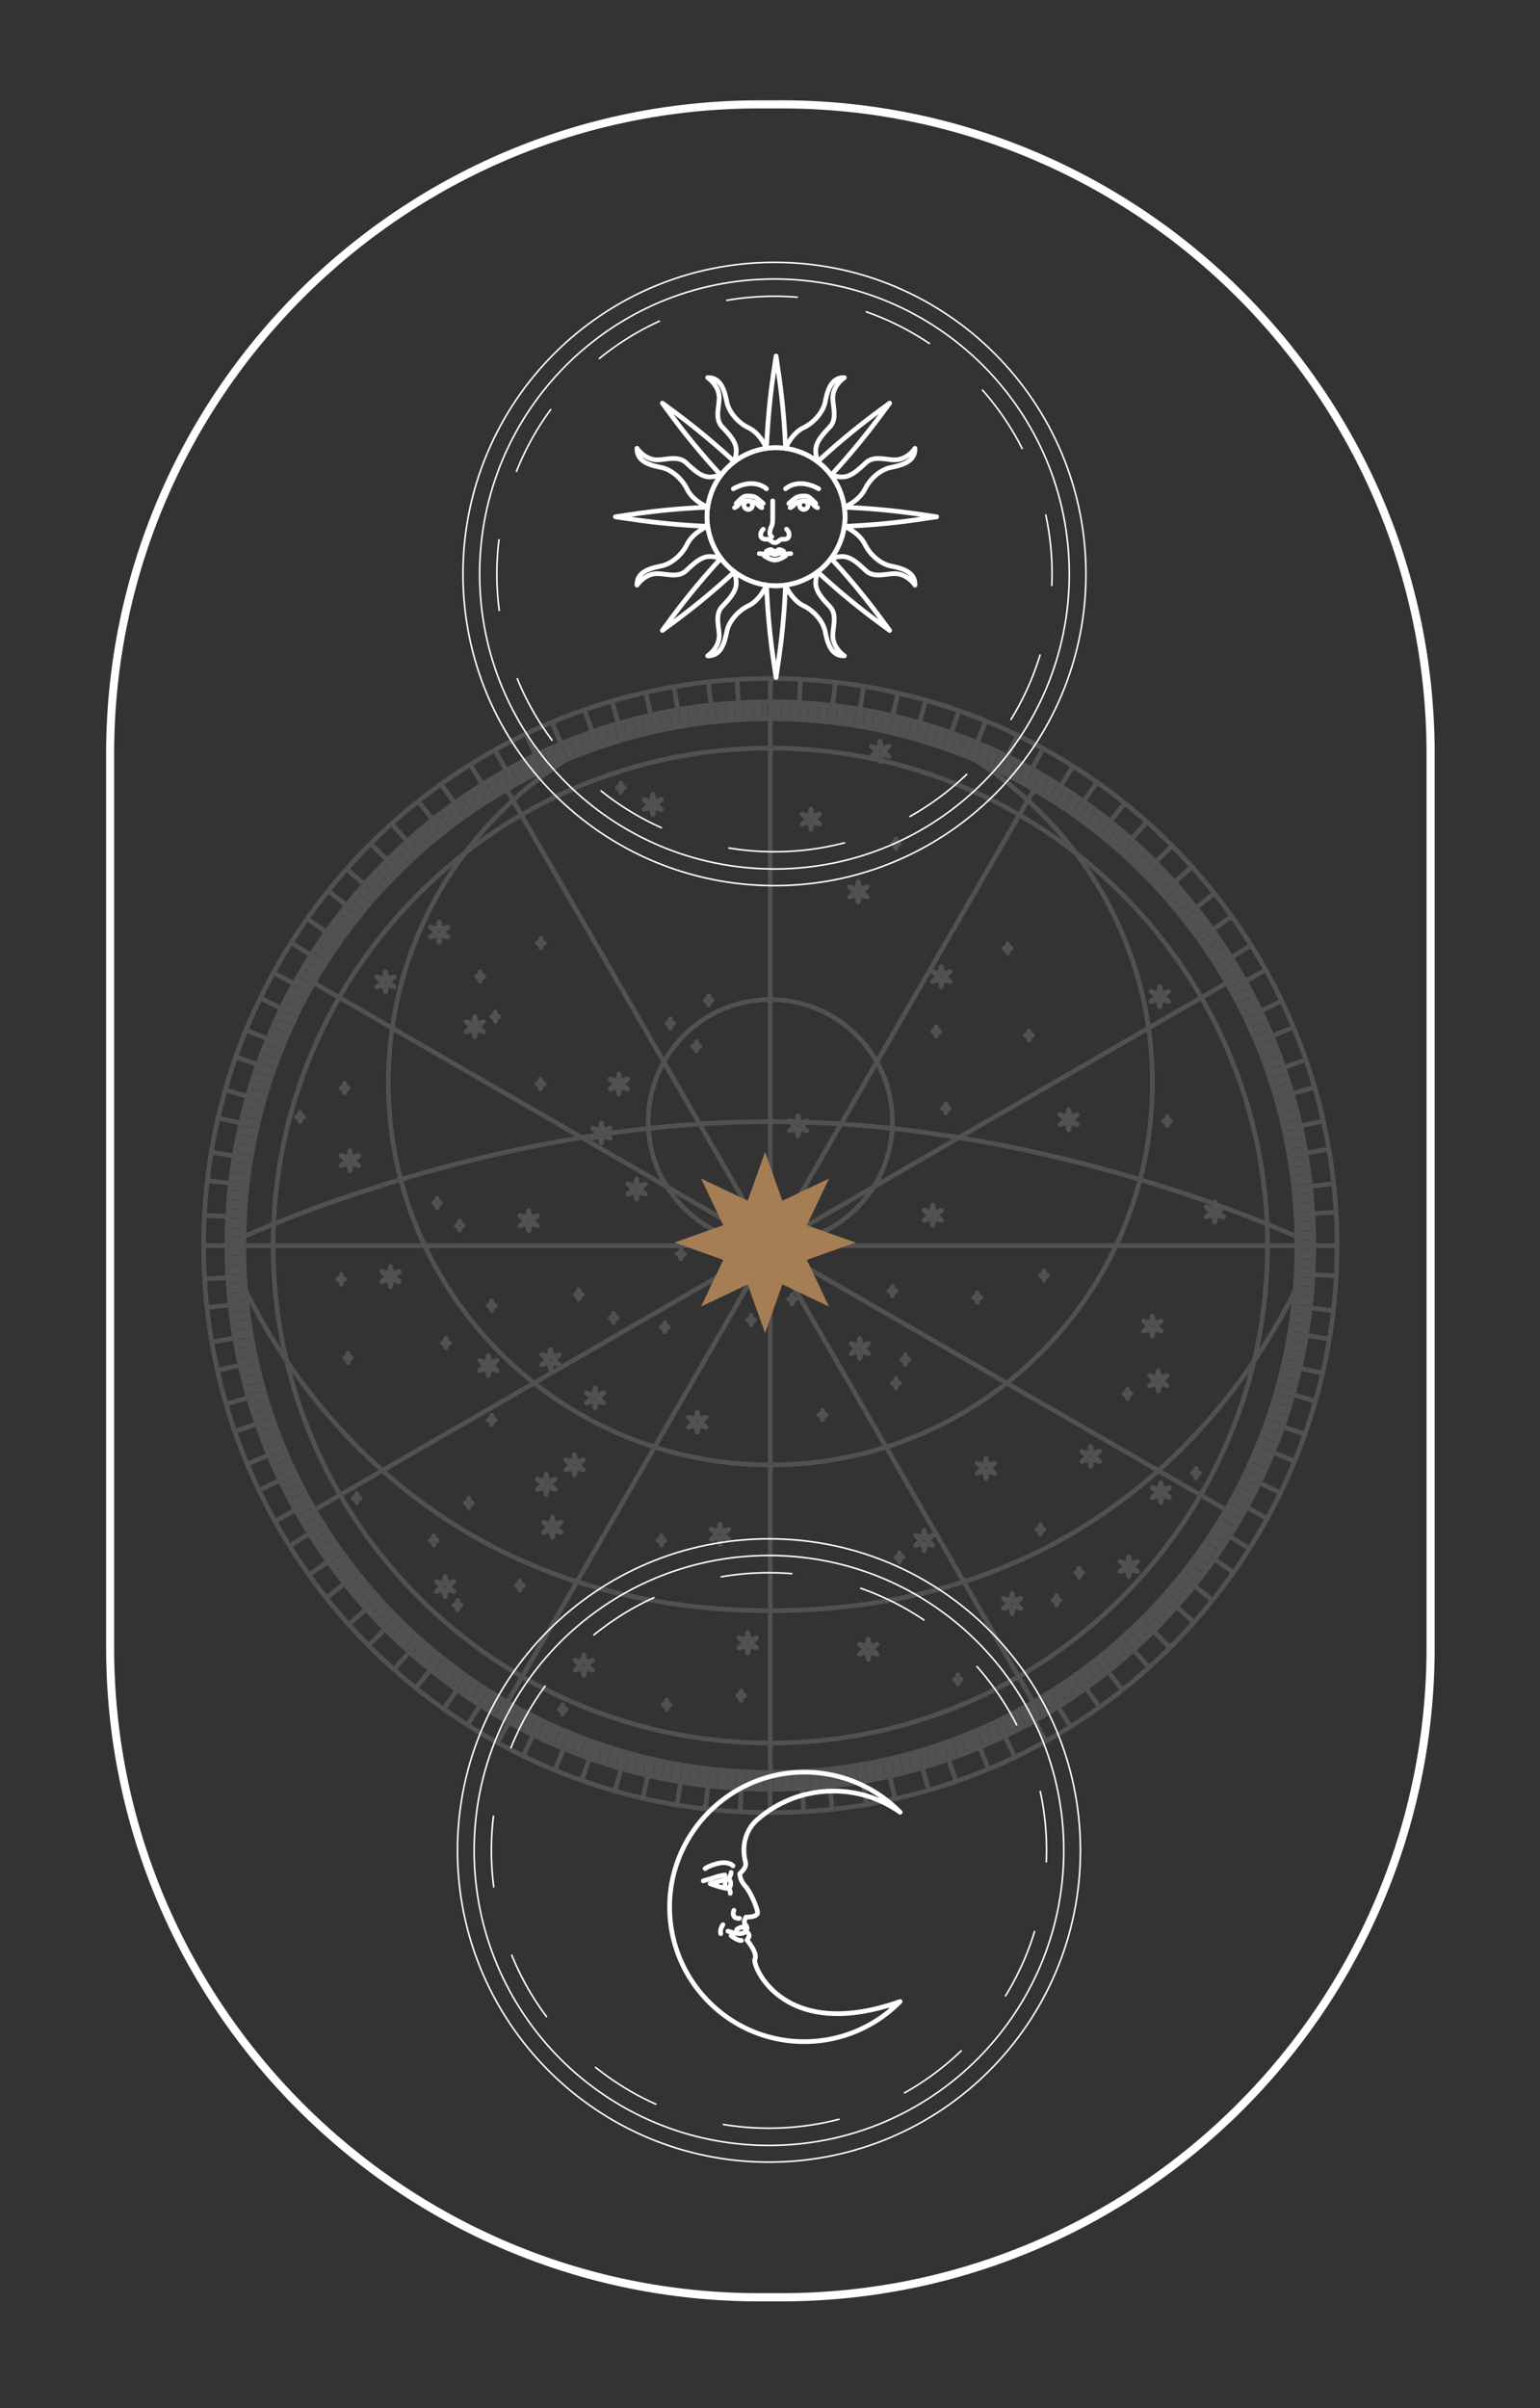 <svg xmlns="http://www.w3.org/2000/svg" width="151" height="236" fill="none"><rect width="100%" height="100%" fill="#333333" stroke="none"/><path fill="#fff" d="M76.607 9.833h-2.149c-35.312 0-64.053 28.736-64.053 64.066v87.57c0 35.324 28.735 64.066 64.053 64.066h2.15c35.323 0 64.065-28.736 64.065-64.066V73.893c0-35.325-28.736-64.066-64.066-64.066v.006Zm63.268 151.63c0 34.888-28.38 63.267-63.268 63.267h-2.149c-34.888 0-63.267-28.379-63.267-63.267v-87.57c0-34.889 28.38-63.268 63.267-63.268h2.15c34.887 0 63.267 28.38 63.267 63.268v87.57Z"/><g stroke="#fff" stroke-linejoin="round" stroke-width=".461" opacity=".15"><path stroke-linecap="round" d="M75.532 170.82c26.926 0 48.753-21.827 48.753-48.752s-21.827-48.753-48.752-48.753c-26.926 0-48.753 21.828-48.753 48.753s21.827 48.752 48.752 48.752Z"/><path stroke-linecap="round" d="M75.532 121.902c6.613 0 11.974-5.361 11.974-11.973 0-6.613-5.36-11.973-11.974-11.973-6.612 0-11.973 5.36-11.973 11.973 0 6.612 5.36 11.973 11.974 11.973Z"/><path stroke-linecap="round" d="M75.533 177.636c30.689 0 55.568-24.879 55.568-55.568 0-30.69-24.879-55.568-55.568-55.568-30.69 0-55.568 24.878-55.568 55.568 0 30.689 24.878 55.568 55.568 55.568Z"/><path stroke-linecap="round" d="M75.533 175.352c29.428 0 53.284-23.856 53.284-53.284 0-29.428-23.856-53.284-53.284-53.284-29.428 0-53.284 23.856-53.284 53.284 0 29.428 23.856 53.284 53.284 53.284Z"/><path stroke-linecap="round" d="M75.533 173.7c28.515 0 51.632-23.117 51.632-51.632 0-28.516-23.117-51.632-51.632-51.632-28.516 0-51.633 23.116-51.633 51.632 0 28.515 23.117 51.632 51.633 51.632Z"/><path stroke-linecap="round" d="M23.907 121.19c6.22-2.739 27.532-11.267 51.626-11.267 24.093 0 45.406 8.528 51.626 11.267"/><path stroke-linecap="round" d="M95.678 74.513C106.092 81.168 113 92.828 113 106.103c0 20.692-16.774 37.461-37.46 37.461s-37.461-16.775-37.461-37.461c0-13.256 6.883-24.898 17.266-31.56m20.187 99.163V70.436M23.9 122.067h103.271m-25.85 44.75L49.676 77.362m.074 89.455 51.645-89.455m18.881 18.966L30.894 147.93m89.326.024L30.74 96.298"/><path stroke-linecap="round" d="M126.944 126.562c-4.863 9.8-19.188 31.284-51.405 31.284-32.218 0-46.573-21.527-51.424-31.314m15.031-1.922-.712.239-.147-.737-.148.737-.706-.239.56.491-.56.497.706-.239.148.737.147-.737.712.239-.558-.497.558-.491Zm-3.979-11.372-.706.239-.147-.737-.147.737-.713-.239.56.497-.56.491.713-.239.147.737.147-.737.706.239-.558-.491.558-.497Zm28.11 2.794-.706.239-.147-.736-.154.736-.706-.239.559.497-.559.492.706-.234.154.731.147-.731.706.234-.559-.492.56-.497Zm-3.457-5.477-.706.233-.147-.731-.148.731-.712-.233.559.491-.56.497.713-.239.148.73.147-.73.706.239-.559-.497.559-.491Zm1.713-4.814-.706.233-.147-.73-.148.73-.712-.233.559.491-.559.498.712-.24.148.731.147-.731.706.24-.559-.498.56-.491Zm-8.836 13.385-.706.24-.147-.731-.147.731-.713-.24.565.498-.565.491.713-.234.147.731.147-.731.706.234-.558-.491.558-.498Z"/><path stroke-linecap="round" d="m54.834 132.751-.706.234-.147-.731-.147.731-.713-.234.56.492-.56.497.713-.239.147.73.147-.73.706.239-.558-.497.558-.492Zm-6.097.577-.706.24-.147-.737-.148.737-.712-.24.559.492-.559.497.712-.24.148.737.147-.737.706.24-.559-.497.56-.492Zm5.68 11.636-.712.24-.148-.737-.147.737-.712-.24.564.491-.565.498.713-.24.147.737.148-.737.712.24-.565-.498.565-.491Zm2.781-1.897-.712.239-.147-.731-.148.731-.712-.239.565.497-.565.491.712-.233.148.731.147-.731.712.233-.565-.491.565-.497Zm-2.186 6.115-.706.24-.147-.731-.147.731-.713-.24.56.498-.56.497.713-.239.147.73.147-.73.706.239-.558-.497.558-.498Zm-10.505 5.803-.713.233-.147-.73-.147.73-.706-.233.558.491-.558.497.706-.239.147.731.147-.731.713.239-.56-.497.56-.491Zm26.949-5.115-.713.24-.147-.737-.147.737-.713-.24.565.492-.565.497.713-.24.147.737.147-.737.713.24-.565-.497.565-.492Zm2.72 10.635-.706.239-.154-.736-.147.736-.706-.239.558.497-.558.491.706-.239.147.737.154-.737.706.239-.559-.491.559-.497ZM58.1 162.691l-.705.239-.148-.731-.147.731-.712-.239.558.497-.558.497.712-.239.147.731.148-.731.706.239-.559-.497.559-.497Zm27.902-1.56-.706.239-.154-.736-.147.736-.706-.239.558.497-.558.491.706-.239.147.737.154-.737.706.239-.56-.491.56-.497Zm14.097-4.488-.706.239-.147-.731-.147.731-.713-.239.565.497-.565.491.713-.233.147.73.147-.73.706.233-.558-.491.558-.497Zm-8.621-6.177-.706.239-.147-.731-.147.731-.713-.239.56.497-.56.491.713-.233.147.73.147-.73.706.233-.558-.491.558-.497Zm-32.266-13.963-.706.24-.147-.731-.154.731-.706-.24.559.498-.559.491.706-.234.154.731.147-.731.706.234-.559-.491.56-.498Zm10.015 2.383-.706.239-.148-.737-.153.737-.706-.239.558.497-.558.491.706-.233.153.73.148-.73.706.233-.559-.491.559-.497Zm15.933-7.215-.706.239-.147-.737-.154.737-.706-.239.559.497-.559.491.706-.239.154.737.147-.737.706.239-.558-.491.558-.497Zm12.373 11.715-.706.24-.148-.731-.147.731-.712-.24.558.498-.558.491.712-.234.147.731.148-.731.706.234-.56-.491.56-.498Zm16.32-13.926-.706.24-.154-.731-.147.731-.706-.24.559.498-.559.491.706-.233.147.73.154-.73.706.233-.559-.491.559-.498Zm6.122-11.181-.712.233-.148-.73-.147.73-.706-.233.558.491-.558.498.706-.24.147.737.148-.737.712.24-.565-.498.565-.491Zm-5.397-21.116-.707.24-.147-.737-.147.737-.712-.24.558.492-.558.497.712-.24.147.737.147-.737.707.24-.559-.497.559-.492Zm-8.94 12.072-.706.239-.148-.73-.147.73-.712-.239.558.497-.558.491.712-.233.147.731.148-.731.706.233-.559-.491.559-.497ZM93.155 95.21l-.706.24-.148-.737-.147.737-.712-.24.565.498-.565.491.712-.233.147.73.148-.73.706.233-.559-.49.559-.498Zm-.835 23.395-.712.239-.148-.737-.147.737-.706-.239.558.491-.558.497.706-.239.147.736.148-.736.712.239-.559-.497.559-.491Zm-7.307-31.683-.706.233-.154-.73-.147.73-.706-.233.559.49-.56.498.707-.24.147.731.154-.73.706.24-.559-.498.559-.491Zm-4.642-7.142-.712.24-.148-.73-.147.73-.706-.24.559.498-.559.491.706-.233.147.73.148-.73.712.233-.565-.49.565-.498Zm6.785-6.637-.706.24-.148-.737-.147.737-.712-.24.564.497-.564.492.712-.24.147.737.148-.737.706.24-.559-.492.559-.497ZM64.861 78.35l-.706.24-.147-.731-.148.73-.712-.24.559.498-.56.491.713-.233.148.73.147-.73.706.233-.559-.49.559-.498Zm-17.444 21.773-.712.239-.148-.737-.147.737-.712-.239.565.491-.565.497.712-.239.147.736.148-.736.712.239-.565-.497.565-.491Zm-8.762-4.397-.706.24-.147-.73-.154.73-.706-.24.559.498-.559.497.706-.24.154.731.147-.73.706.239-.559-.497.56-.498Zm5.268-4.875-.712.233-.147-.73-.148.73-.706-.233.559.491-.559.498.706-.24.148.737.147-.737.712.24-.565-.498.565-.49Zm35.183 18.985-.706.24-.147-.731-.148.731-.712-.24.559.498-.559.491.712-.233.148.73.147-.73.706.233-.559-.491.56-.498Zm32.438 43.196-.712.24-.147-.731-.148.731-.712-.24.565.498-.565.491.712-.234.148.731.147-.731.712.234-.564-.491.564-.498Zm3.126-7.258-.706.24-.148-.731-.147.731-.712-.24.558.498-.558.491.712-.234.147.731.148-.731.706.234-.559-.491.559-.498Zm-.234-10.96-.706.24-.153-.731-.147.731-.707-.24.559.498-.559.491.707-.233.147.73.153-.73.706.233-.558-.491.558-.498Zm-6.631 7.424-.712.233-.147-.731-.148.731-.706-.233.559.491-.559.497.706-.239.148.731.147-.731.712.239-.565-.497.565-.491ZM66.77 122.43c0 .319-.337.455-.337.455s.338.141.338.454c0-.319.338-.454.338-.454s-.338-.142-.338-.455Zm-32.978-16.247c0 .32-.338.455-.338.455s.338.141.338.454c0-.319.338-.454.338-.454s-.338-.142-.338-.455Zm-4.365 2.825c0 .319-.338.454-.338.454s.338.141.338.455c0-.32.337-.455.337-.455s-.337-.141-.337-.454Zm4.027 15.902c0 .32-.337.455-.337.455s.337.141.337.454c0-.319.338-.454.338-.454s-.338-.141-.338-.455Zm.67 7.706c0 .319-.338.454-.338.454s.338.142.338.455c0-.32.337-.455.337-.455s-.337-.141-.337-.454Zm8.737-15.166c0 .32-.338.455-.338.455s.338.141.338.454c0-.319.338-.454.338-.454s-.338-.141-.338-.455Zm2.205 2.198c0 .32-.338.455-.338.455s.337.141.337.454c0-.319.338-.454.338-.454s-.337-.141-.337-.455Zm3.149 7.842c0 .319-.337.454-.337.454s.337.141.337.454c0-.319.338-.454.338-.454s-.338-.141-.338-.454Zm-2.241 19.347c0 .319-.337.455-.337.455s.337.141.337.454c0-.319.338-.454.338-.454s-.338-.142-.338-.455Zm18.875 3.672c0 .319-.338.454-.338.454s.338.141.338.454c0-.319.338-.454.338-.454s-.338-.141-.338-.454Zm23.344 1.651c0 .32-.337.455-.337.455s.337.141.337.454c0-.319.338-.454.338-.454s-.338-.141-.338-.455Zm22.363-16.025c0 .319-.338.454-.338.454s.338.141.338.455c0-.32.337-.455.337-.455s-.337-.141-.337-.454Zm6.705 7.773c0 .319-.338.455-.338.455s.338.141.338.454c0-.319.338-.454.338-.454s-.338-.142-.338-.455Zm-2.825-34.501c0 .319-.337.454-.337.454s.337.142.337.455c0-.32.338-.455.338-.455s-.338-.141-.338-.454Zm-13.538-8.394c0 .32-.338.455-.338.455s.338.141.338.454c0-.319.337-.454.337-.454s-.337-.141-.337-.455Zm-2.095-8.528c0 .319-.337.454-.337.454s.338.141.338.454c0-.319.337-.454.337-.454s-.338-.141-.338-.454Zm-7.005 8.141c0 .32-.338.455-.338.455s.338.141.338.454c0-.319.337-.454.337-.454s-.337-.142-.337-.455Zm10.573 23.922c0 .319-.338.454-.338.454s.338.142.338.455c0-.319.338-.455.338-.455s-.338-.141-.338-.454Zm-6.551 2.161c0 .32-.338.455-.338.455s.338.141.338.454c0-.319.337-.454.337-.454s-.337-.142-.337-.455Zm-8.314-.632c0 .319-.338.455-.338.455s.338.141.338.454c0-.319.338-.454.338-.454s-.338-.142-.338-.455Zm5.244-17.917c0 .319-.338.455-.338.455s.338.141.338.454c0-.319.337-.454.337-.454s-.337-.142-.337-.455ZM69.479 97.575c0 .319-.338.454-.338.454s.338.141.338.454c0-.319.337-.454.337-.454s-.337-.141-.337-.454Zm-1.198 4.513c0 .319-.338.454-.338.454s.338.141.338.455c0-.32.338-.455.338-.455s-.338-.141-.338-.454Zm5.36 26.814c0 .319-.337.454-.337.454s.337.141.337.454c0-.319.338-.454.338-.454s-.338-.141-.338-.454Zm4.035-2.027c0 .32-.338.455-.338.455s.338.141.338.454c0-.319.337-.454.337-.454s-.337-.142-.337-.455Zm10.168 8.222c0 .319-.338.454-.338.454s.338.142.338.455c0-.32.337-.455.337-.455s-.337-.141-.337-.454Zm.914-2.308c0 .319-.337.454-.337.454s.337.141.337.454c0-.319.338-.454.338-.454s-.338-.141-.338-.454Zm-8.111 5.415c0 .319-.337.454-.337.454s.337.141.337.455c0-.32.338-.455.338-.455s-.338-.141-.338-.454Zm-15.454-8.59c0 .319-.338.454-.338.454s.338.141.338.454c0-.319.337-.454.337-.454s-.337-.141-.337-.454Zm-5.041-.909c0 .319-.338.454-.338.454s.338.142.338.455c0-.319.337-.455.337-.455s-.337-.141-.337-.454Zm-3.408-2.284c0 .319-.338.455-.338.455s.338.141.338.454c0-.319.338-.454.338-.454s-.338-.142-.338-.455Zm-13.017 4.752c0 .32-.338.455-.338.455s.338.141.338.454c0-.319.338-.454.338-.454s-.338-.142-.338-.455Zm4.488 7.534c0 .32-.337.455-.337.455s.337.141.337.454c0-.319.338-.454.338-.454s-.338-.142-.338-.455Zm-13.244 7.651c0 .319-.338.454-.338.454s.338.141.338.454c0-.319.338-.454.338-.454s-.338-.141-.338-.454Zm9.898 10.487c0 .319-.338.454-.338.454s.338.142.338.455c0-.32.338-.455.338-.455s-.338-.141-.338-.454Zm10.309 10.223c0 .319-.337.454-.337.454s.337.142.337.455c0-.319.338-.455.338-.455s-.338-.141-.338-.454Zm10.192-.473c0 .32-.337.455-.337.455s.338.141.338.454c0-.319.337-.454.337-.454s-.337-.141-.337-.455Zm7.295-.871c0 .319-.338.454-.338.454s.338.141.338.454c0-.319.338-.454.338-.454s-.338-.141-.338-.454Zm21.257-1.59c0 .319-.337.454-.337.454s.337.141.337.454c0-.319.338-.454.338-.454s-.338-.141-.338-.454Zm9.677-7.762c0 .32-.338.455-.338.455s.338.141.338.454c0-.319.338-.454.338-.454s-.338-.142-.338-.455Zm2.223-2.707c0 .319-.338.454-.338.454s.338.142.338.455c0-.32.338-.455.338-.455s-.338-.141-.338-.454Zm-3.807-4.243c0 .319-.338.454-.338.454s.338.141.338.455c0-.32.338-.455.338-.455s-.338-.141-.338-.454Zm-51.043 5.532c0 .319-.337.454-.337.454s.337.141.337.454c0-.319.338-.454.338-.454s-.338-.141-.338-.454Zm9.904-78.231c0 .32-.337.454-.337.454s.337.141.337.455c0-.32.338-.455.338-.455s-.338-.141-.338-.454ZM87.85 82.23c0 .32-.338.455-.338.455s.338.14.338.454c0-.32.337-.454.337-.454s-.337-.142-.337-.455Zm-34.82 9.739c0 .32-.339.454-.339.454s.338.142.338.455c0-.32.338-.455.338-.455s-.338-.14-.338-.454Zm-5.938 3.279c0 .319-.338.454-.338.454s.338.141.338.454c0-.319.337-.454.337-.454s-.337-.141-.337-.454Zm1.473 3.923c0 .32-.337.454-.337.454s.337.142.337.455c0-.32.338-.454.338-.454s-.338-.142-.338-.455Zm4.433 6.607c0 .319-.337.454-.337.454s.337.141.337.455c0-.32.338-.455.338-.455s-.338-.141-.338-.454Zm12.735-5.95c0 .319-.338.454-.338.454s.338.142.338.455c0-.319.338-.455.338-.455s-.338-.141-.338-.454Zm-23.21 50.681c0 .319-.337.454-.337.454s.337.141.337.454c0-.319.338-.454.338-.454s-.337-.141-.337-.454Z"/><path d="m128.694 118.936 2.308-.129m-2.535-2.56 2.302-.252m-2.763-2.99 2.284-.393m-2.806-2.253 2.26-.51m-3.077-2.659 2.223-.651m-3.039-1.921 2.186-.762m-3.347-2.302 2.137-.89m-3.242-1.573 2.088-1m-3.599-1.904 2.021-1.13m-3.396-1.197 1.965-1.228m-3.789-1.492 1.885-1.345m-3.505-.81 1.811-1.437m-3.924-1.068 1.726-1.547m-3.58-.418 1.646-1.633m-4.028-.608 1.541-1.732m-3.604-.012 1.449-1.805m-4.065-.165 1.339-1.892m-3.58.392 1.234-1.958m-4.053.282 1.118-2.026m-3.512.786 1.013-2.088m-4.003.756.878-2.143m-3.402 1.178.774-2.185M90.14 70.86l.632-2.23m-3.248 1.554.522-2.254m-3.733 1.616.38-2.285m-3.051 1.909.264-2.296m-3.53 2.014.122-2.308m-2.966 2.24.007-2.32m-3.138 2.413-.129-2.309m-2.56 2.53-.252-2.297M66.47 69.6l-.387-2.284m-2.26 2.807-.51-2.26m-2.658 3.076-.65-2.223m-1.923 3.04-.761-2.186m-2.302 3.346-.89-2.136m-1.573 3.235-1-2.088m-1.904 3.605-1.13-2.026m-1.197 3.395-1.228-1.959m-1.486 3.789-1.35-1.885m-.811 3.506-1.437-1.812m-1.069 3.918-1.547-1.72m-.417 3.574-1.634-1.64m-.607 4.028-1.732-1.54m-.012 3.598-1.805-1.45m-.166 4.072-1.891-1.339m.393 3.579-1.96-1.24m.284 4.053-2.027-1.112m.787 3.512-2.082-1.013m.749 4.004-2.143-.885m1.179 3.402-2.186-.767m1.197 3.892-2.229-.638m1.554 3.248-2.254-.515m1.615 3.726-2.284-.374m1.91 3.052-2.297-.264m2.021 3.524-2.316-.123m2.242 2.966-2.321-.006m2.413 3.137-2.31.135m2.537 2.554-2.303.252m2.763 2.99-2.284.393m2.806 2.26-2.26.504m3.077 2.665-2.223.644m3.039 1.928-2.185.755m3.346 2.303-2.137.896m3.236 1.572-2.088 1.001m3.605 1.904-2.026 1.123m3.395 1.197-1.959 1.228m3.789 1.493-1.885 1.344m3.506.81-1.812 1.443m3.918 1.063-1.72 1.553m3.574.412-1.64 1.633m4.029.614-1.541 1.731m3.604.013-1.456 1.805m4.071.16-1.338 1.891m3.58-.387-1.24 1.952m4.052-.282-1.112 2.032m3.512-.786-1.013 2.082m4.004-.749-.885 2.143m3.402-1.179-.767 2.179m3.892-1.191-.638 2.223m3.247-1.554-.515 2.26m3.727-1.621-.374 2.284m3.052-1.909-.265 2.302m3.525-2.019-.123 2.314m2.941-2.241-.006 2.315m3.162-2.413.135 2.314m2.554-2.536.252 2.303m2.991-2.763.392 2.284m2.26-2.806.503 2.26m2.665-3.076.645 2.222m1.928-3.039.755 2.186m2.309-3.347.89 2.137m1.572-3.242 1 2.088m1.904-3.599 1.124 2.02m1.197-3.395 1.228 1.965m1.492-3.788 1.345 1.885m.81-3.512 1.443 1.817m1.069-3.923 1.547 1.725m.411-3.58 1.634 1.646m.614-4.028 1.731 1.541m.013-3.605 1.805 1.45m.16-4.065 1.891 1.333m-.387-3.574 1.952 1.234m-.282-4.052 2.032 1.117m-.786-3.512 2.082 1.013m-.749-4.003 2.143.878m-1.179-3.402 2.179.774m-1.191-3.893 2.223.633m-1.553-3.249 2.259.522m-1.621-3.733 2.284.381m-1.909-3.052 2.302.264m-2.02-3.531 2.315.123m-2.241-2.966 2.314.007m-3.904-.282 1.602-.006m-1.596-.479 1.602-.019m-1.633-.387 1.602-.037m-1.596-.448 1.603-.055m-1.627-.356 1.596-.062m-1.59-.423 1.596-.08m-1.639-.332 1.596-.086m-1.621-.393 1.596-.11m-1.645-.301 1.596-.117m-1.614-.368 1.596-.129m-1.645-.276 1.596-.148m-1.615-.338 1.596-.159m-1.664-.245 1.597-.172m-1.64-.314 1.591-.184m-1.658-.221 1.59-.197m-1.633-.282 1.584-.215m-1.652-.19 1.585-.227m-1.627-.258 1.578-.24m-1.671-.16 1.578-.257m-1.645-.221 1.578-.27m-1.67-.129 1.578-.283m-1.646-.202 1.572-.295m-1.658-.105 1.566-.307m-1.639-.171 1.565-.326m-1.676-.067 1.566-.338m-1.658-.141 1.559-.35m-1.669-.043 1.559-.369m-1.652-.11 1.554-.381m-1.664-.012 1.553-.393m-1.652-.08 1.548-.405m-1.683.012 1.548-.417m-1.658-.05 1.541-.436m-1.67.043 1.535-.442m-1.652-.03 1.535-.454m-1.664.067 1.529-.473m-1.664.006 1.529-.485m-1.676.105 1.523-.498m-1.658.031 1.51-.51m-1.664.129 1.517-.528m-1.652.061 1.505-.54m-1.658.16 1.504-.553m-1.664.098 1.498-.571m-1.664.191 1.492-.577m-1.651.122 1.486-.589m-1.652.215 1.48-.602m-1.646.141 1.48-.614m-1.652.246 1.468-.626m-1.652.178 1.467-.645m-1.651.276 1.461-.651m-1.645.203 1.455-.67m-1.64.308 1.449-.682m-1.633.228 1.443-.688m-1.645.331 1.436-.706m-1.639.271 1.431-.719m-1.634.362 1.425-.73m-1.633.289 1.418-.744m-1.621.387 1.412-.755m-1.621.319 1.406-.767m-1.627.417 1.4-.78m-1.627.35 1.394-.792m-1.615.449 1.388-.805m-1.609.374 1.375-.816m-1.596.473 1.369-.83m-1.609.406 1.364-.841m-1.603.503 1.357-.847m-1.603.43 1.351-.86m-1.584.529 1.339-.872m-1.585.454 1.333-.89m-1.572.552 1.326-.896m-1.59.491 1.314-.91m-1.572.591 1.314-.922m-1.578.516 1.302-.933m-1.554.608 1.296-.94m-1.56.534 1.283-.951m-1.547.633 1.277-.965m-1.559.571 1.265-.97m-1.536.664 1.259-.989m-1.541.595 1.247-1m-1.517.687 1.246-1.007m-1.529.614 1.229-1.02m-1.511.725 1.222-1.031m-1.529.651 1.216-1.038m-1.498.743 1.209-1.05m-1.51.67 1.197-1.063m-1.48.768 1.191-1.075m-1.504.7 1.179-1.08m-1.473.798 1.166-1.093m-1.492.73 1.161-1.105m-1.456.817 1.155-1.112m-1.474.75 1.142-1.118m-1.437.835 1.13-1.13m-1.468.78 1.124-1.142m-1.43.872 1.111-1.148m-1.455.804 1.105-1.16m-1.412.89 1.093-1.173m-1.431.823 1.081-1.179m-1.394.916 1.074-1.186m-1.43.853 1.062-1.197m-1.382.94 1.05-1.204m-1.406.878 1.044-1.215m-1.363.957 1.032-1.221m-1.388.89 1.019-1.234m-1.351.994 1.007-1.24m-1.375.927.995-1.253m-1.333 1.014.989-1.26m-1.357.947.976-1.271m-1.308 1.031.964-1.277m-1.338.97.951-1.29M106 80.346l.945-1.29m-1.332.995.933-1.302m-1.277 1.081.921-1.308m-1.308 1.013.909-1.32m-1.252 1.093.902-1.32m-1.295 1.038.89-1.326m-1.247 1.123.878-1.339m-1.277 1.063.866-1.351m-1.216 1.142.854-1.35m-1.253 1.074.841-1.364m-1.197 1.161.829-1.37m-1.24 1.112.816-1.375m-1.185 1.184.811-1.38m-1.216 1.123.792-1.388m-1.16 1.204.786-1.4m-1.198 1.141.768-1.405m-1.136 1.228.755-1.412m-1.179 1.172.743-1.418m-1.117 1.246.736-1.418m-1.16 1.185.724-1.43m-1.092 1.258.706-1.436m-1.13 1.197.694-1.437m-1.075 1.283.682-1.443m-1.118 1.228.67-1.449m-1.051 1.296.657-1.455m-1.092 1.24.644-1.462m-1.025 1.308.632-1.467m-1.068 1.265.62-1.48m-1.007 1.345.602-1.48m-1.05 1.283.595-1.486m-.982 1.351.583-1.486m-1.025 1.296.565-1.499m-.952 1.364.553-1.505m-1.007 1.327.54-1.51m-.933 1.393.528-1.51m-.983 1.338.516-1.517m-.909 1.401.504-1.517m-.958 1.345.491-1.523m-.884 1.412.48-1.529m-.94 1.376.46-1.53m-.859 1.437.448-1.534m-.909 1.387.436-1.541m-.835 1.443.424-1.541m-.885 1.393.406-1.547m-.805 1.455.393-1.547m-.865 1.424.38-1.553m-.78 1.48.369-1.56m-.841 1.431.356-1.56m-.755 1.486.337-1.566m-.804 1.437.325-1.566m-.736 1.505.313-1.566m-.786 1.468.3-1.579m-.706 1.523.289-1.578m-.761 1.474.27-1.578m-.675 1.523.257-1.578m-.736 1.473.245-1.578m-.651 1.542.227-1.585m-.706 1.504.215-1.584m-.626 1.553.203-1.59m-.682 1.51.19-1.59m-.595 1.56.178-1.59m-.658 1.51.16-1.59m-.57 1.578.147-1.596m-.627 1.541.13-1.596m-.541 1.583.117-1.596m-.602 1.542.11-1.597m-.521 1.584.098-1.602m-.577 1.547.08-1.597m-.492 1.609.068-1.602m-.553 1.572.056-1.603m-.467 1.609.043-1.603m-.529 1.572.025-1.603m-.43 1.609.013-1.596m-.399 1.572v-1.603m-.509 1.633-.013-1.602m-.473 1.596-.03-1.602m-.381 1.627-.043-1.597m-.443 1.591-.055-1.597m-.35 1.627-.073-1.596m-.412 1.596-.086-1.596m-.325 1.646-.098-1.597m-.388 1.615-.11-1.597m-.294 1.646-.123-1.596m-.363 1.615-.14-1.597m-.265 1.645-.153-1.59m-.332 1.621-.165-1.596m-.24 1.664-.178-1.59m-.307 1.633-.19-1.59m-.215 1.657-.203-1.584m-.276 1.627-.221-1.584M67.9 70.97l-.233-1.584m-.245 1.639-.252-1.584m-.154 1.671-.258-1.579m-.221 1.646-.276-1.572m-.123 1.663-.288-1.57m-.19 1.638-.308-1.572m-.098 1.658-.313-1.566m-.16 1.652-.331-1.565m-.068 1.675-.344-1.559m-.128 1.652-.363-1.56m-.037 1.67-.368-1.56m-.104 1.652-.387-1.553m-.013 1.664-.393-1.554m-.073 1.664-.412-1.547m.019 1.677-.424-1.542m-.043 1.658-.442-1.541m.05 1.669-.45-1.534m-.024 1.652-.46-1.535m.074 1.67-.48-1.529m.02 1.664-.498-1.523m.11 1.67-.503-1.516m.043 1.657-.522-1.516m.135 1.664-.528-1.51m.067 1.651-.546-1.504m.166 1.664-.56-1.505m.106 1.664-.572-1.498m.197 1.664-.583-1.492m.122 1.652-.595-1.48m.221 1.646-.608-1.474m.153 1.639-.626-1.473m.258 1.658-.633-1.468m.185 1.652-.651-1.462m.282 1.646-.657-1.455m.209 1.639-.675-1.449m.313 1.633-.688-1.443m.24 1.634-.7-1.437m.344 1.639-.713-1.43m.27 1.639-.724-1.43m.368 1.633-.736-1.425m.3 1.628-.749-1.413m.393 1.615-.761-1.406m.326 1.627-.774-1.4m.429 1.621-.785-1.394m.356 1.621-.799-1.388m.455 1.603-.81-1.375m.38 1.602-.823-1.369m.479 1.591-.835-1.364m.417 1.615-.847-1.363m.51 1.597-.854-1.352m.436 1.597-.872-1.345m.535 1.585-.878-1.339m.46 1.584-.89-1.332m.565 1.578-.903-1.32m.498 1.584-.916-1.314m.59 1.566-.927-1.302m.522 1.572-.94-1.296m.614 1.547-.945-1.289m.54 1.553L43.61 79.4m.651 1.548-.97-1.271m.577 1.559-.982-1.265m.669 1.529-.989-1.258m.596 1.547-1-1.253m.693 1.517-1.013-1.24m.626 1.534-1.025-1.228m.724 1.511-1.031-1.222m.657 1.522-1.044-1.209m.743 1.492-1.056-1.203m.681 1.51-1.068-1.19m.767 1.472-1.074-1.185m.712 1.505-1.087-1.173m.805 1.468-1.1-1.167m.731 1.486-1.105-1.154m.822 1.455-1.117-1.148m.756 1.467-1.124-1.136m.847 1.437-1.136-1.13m.786 1.468-1.148-1.118m.878 1.431-1.154-1.112m.804 1.449-1.16-1.099m.896 1.406-1.179-1.087m.829 1.425-1.185-1.074m.927 1.394-1.19-1.069m.859 1.425L35.51 86.91m.947 1.375-1.21-1.044m.878 1.4-1.221-1.031m.963 1.356-1.228-1.031m.903 1.388-1.234-1.013m.995 1.35-1.24-1.007m.927 1.376-1.253-.995m1.013 1.326-1.259-.982m.946 1.352-1.271-.971m1.031 1.308-1.277-.964m.983 1.344-1.29-.952m1.062 1.296-1.295-.94m1 1.321-1.3-.927m1.08 1.271-1.314-.915m1.019 1.302L31.545 92m1.099 1.252-1.326-.896m1.05 1.289-1.339-.878m1.13 1.234-1.339-.872m1.063 1.271-1.351-.859m1.148 1.216-1.357-.848m1.081 1.247-1.37-.835m1.173 1.197-1.375-.829m1.118 1.234-1.382-.81m1.191 1.179-1.382-.798m1.124 1.209-1.394-.786m1.21 1.148-1.4-.773m1.142 1.185-1.406-.762m1.234 1.136-1.412-.749m1.179 1.173-1.425-.737m1.253 1.112-1.425-.73m1.185 1.153-1.43-.712m1.258 1.081-1.436-.7m1.209 1.129-1.443-.688m1.296 1.069-1.455-.676m1.234 1.112-1.456-.663m1.309 1.044-1.462-.651m1.24 1.087-1.467-.639m1.32 1.019-1.474-.626m1.271 1.068-1.473-.614m1.345 1.001-1.486-.602m1.289 1.044-1.492-.583m1.357.97-1.492-.571m1.296 1.019-1.499-.558m1.369.945-1.504-.546m1.333 1.001-1.505-.535m1.394.927-1.517-.522m1.345.977-1.523-.51m1.407.903-1.523-.498m1.351.952-1.53-.479m1.425.878-1.529-.472m1.382.933-1.535-.454m1.437.853-1.535-.442m1.387.902-1.541-.429m1.443.829-1.541-.418m1.394.878-1.548-.399m1.468.804-1.548-.393m1.425.86-1.56-.375m1.486.78-1.56-.362m1.432.829-1.56-.35m1.486.749-1.566-.332m1.443.805-1.572-.319m1.517.724-1.572-.307m1.467.78-1.572-.288m1.517.699-1.572-.282m1.474.755-1.578-.264m1.523.669-1.585-.252m1.486.725-1.578-.233m1.547.644-1.584-.221m1.505.7-1.585-.208m1.548.62-1.584-.203m1.51.676-1.59-.179m1.553.59-1.59-.172m1.522.651-1.59-.154m1.579.565-1.597-.141m1.541.626-1.596-.129m1.584.534-1.596-.11m1.541.595-1.597-.098m1.584.51-1.596-.092m1.553.571-1.596-.068m1.609.48-1.603-.062m1.572.547-1.603-.043m1.609.454-1.602-.031m1.571.515-1.596-.018m1.602.467h-1.596m1.584.442-1.602.012m1.633.4-1.603.024m1.597.461-1.603.037m1.627.374-1.596.049m1.59.436-1.596.062m1.627.343-1.596.08m1.608.405-1.596.092m1.645.32-1.596.104m1.615.381-1.597.116m1.646.289-1.596.129m1.614.356-1.596.148m1.646.258-1.59.159m1.626.325-1.59.172m1.664.234-1.59.184m1.633.301-1.59.196m1.657.203-1.584.215m1.627.27-1.584.227m1.652.178-1.578.239m1.645.24-1.577.258m1.67.141-1.578.271m1.645.215-1.578.282m1.664.116-1.572.295m1.64.184-1.566.314m1.664.085-1.572.326m1.664.147-1.566.344m1.67.055-1.56.35m1.652.123-1.553.368m1.664.031-1.553.375m1.645.098-1.553.393m1.67 0-1.547.405m1.664.068-1.541.417m1.67-.03-1.542.436m1.658.036-1.535.449m1.664-.056-1.535.455m1.652.012-1.53.473m1.672-.086-1.524.485m1.664-.025-1.523.504m1.671-.117-1.517.51m1.658-.043-1.51.522m1.657-.141-1.51.534m1.652-.074-1.505.552m1.67-.177-1.498.565m1.658-.105-1.492.577m1.664-.202-1.492.589m1.651-.135-1.486.608m1.652-.233-1.48.62m1.652-.166-1.474.632m1.658-.264-1.467.639m1.651-.19-1.46.657m1.645-.289-1.456.663m1.64-.215-1.45.682m1.634-.319-1.443.693m1.646-.251-1.437.706m1.639-.35-1.43.718m1.633-.276-1.425.73m1.628-.374-1.419.743m1.627-.301-1.412.755m1.615-.405-1.4.767m1.627-.337-1.394.78m1.615-.436-1.393.792m1.62-.363-1.381.805m1.602-.455-1.381.811m1.603-.381-1.37.823m1.603-.485-1.363.835m1.608-.418-1.35.847m1.59-.515-1.35.866m1.596-.448-1.34.878m1.573-.541-1.333.884m1.585-.466-1.327.896m1.578-.571-1.314.909m1.584-.504-1.314.915m1.566-.595-1.302.933m1.567-.528-1.296.945m1.546-.619-1.282.951m1.559-.553-1.277.964m1.547-.65-1.27.97m1.553-.584-1.259.989m1.529-.675-1.253.994m1.535-.601-1.24 1.007m1.511-.694-1.234 1.019m1.535-.645-1.222 1.032m1.504-.731-1.216 1.038m1.517-.663-1.204 1.056m1.487-.755-1.198 1.062m1.504-.682-1.19 1.069m1.479-.78-1.18 1.08m1.499-.718-1.167 1.093m1.462-.805-1.16 1.099m1.485-.736-1.154 1.111m1.449-.828-1.142 1.117m1.461-.755-1.13 1.129m1.443-.859-1.123 1.142m1.462-.792-1.112 1.148m1.418-.878-1.105 1.161m1.443-.817-1.093 1.173m1.399-.903-1.08 1.179m1.431-.835-1.075 1.185m1.394-.933-1.062 1.197m1.418-.866-1.056 1.21m1.376-.952-1.044 1.216m1.4-.885-1.032 1.222m1.351-.97-1.02 1.235m1.389-.915-1.008 1.24m1.338-1.001-.994 1.246m1.37-.933-.989 1.259m1.32-1.019-.976 1.265m1.344-.952-.964 1.277m1.302-1.044-.958 1.283m1.339-.988-.94 1.295m1.29-1.068-.933 1.296m1.314-1.001-.921 1.308m1.264-1.087-.909 1.314m1.296-1.02-.896 1.327m1.246-1.117-.884 1.332m1.283-1.057-.872 1.345m1.228-1.135-.865 1.344m1.265-1.068-.854 1.357m1.21-1.148-.841 1.357m1.24-1.087-.83 1.369m1.192-1.179-.817 1.376m1.228-1.118-.804 1.381m1.166-1.191-.791 1.388m1.203-1.136-.78 1.4m1.148-1.21-.773 1.406m1.191-1.16-.755 1.412m1.13-1.24-.75 1.418m1.173-1.179-.736 1.419m1.105-1.253-.719 1.431m1.142-1.192-.706 1.437m1.081-1.265-.694 1.443m1.124-1.228-.682 1.449m1.069-1.295-.676 1.455m1.106-1.24-.658 1.461m1.038-1.308-.645 1.468m1.081-1.253-.633 1.474m1.014-1.326-.614 1.474m1.062-1.278-.608 1.479m.995-1.344-.596 1.486m1.038-1.295-.577 1.492m.963-1.357-.564 1.498m1.013-1.302-.553 1.498m.946-1.381-.54 1.504m.988-1.332-.522 1.51m.922-1.394-.517 1.517m.964-1.344-.497 1.516m.896-1.407-.49 1.529m.944-1.356-.478 1.528m.878-1.43-.467 1.529m.927-1.382-.448 1.535m.848-1.443-.437 1.542m.897-1.388-.424 1.541m.824-1.449-.412 1.547m.872-1.406-.393 1.554m.798-1.48-.38 1.559m.847-1.43-.363 1.56m.768-1.486-.356 1.559m.822-1.431-.337 1.566m.743-1.492-.326 1.566m.798-1.455-.313 1.572m.719-1.517-.301 1.572m.774-1.468-.283 1.572m.688-1.516-.27 1.578m.749-1.474-.258 1.578m.663-1.529-.246 1.584m.725-1.498-.234 1.584m.639-1.547-.215 1.584m.694-1.51-.203 1.59m.614-1.554-.19 1.59m.669-1.51-.178 1.59m.584-1.559-.16 1.596m.645-1.541-.148 1.597m.559-1.584-.135 1.596m.614-1.541-.123 1.596m.534-1.584-.11 1.597m.589-1.542-.092 1.603m.504-1.59-.08 1.602m.565-1.572-.068 1.603m.479-1.609-.055 1.596m.54-1.566-.043 1.597m.448-1.602-.024 1.596m.51-1.566-.007 1.597m.418-1.609v1.597m.485-1.591.018 1.597m.393-1.627.025 1.602m.461-1.596.043 1.602m.362-1.633.055 1.602m.43-1.596.073 1.603m.338-1.634.086 1.597m.399-1.615.098 1.597m.307-1.646.11 1.596m.376-1.615.128 1.597m.277-1.646.141 1.597m.344-1.615.153 1.59m.258-1.646.166 1.591m.313-1.633.184 1.59m.221-1.658.197 1.584m.288-1.627.21 1.584m.196-1.658.22 1.585m.259-1.627.24 1.584m.165-1.664.246 1.584m.233-1.652.264 1.578m.135-1.664.276 1.572m.203-1.64.295 1.572m.111-1.663.3 1.571m.178-1.639.32 1.566m.079-1.671.326 1.566m.147-1.657.344 1.559m.049-1.67.362 1.559m.117-1.651.374 1.559m.019-1.67.387 1.554m.092-1.646.399 1.554m-.013-1.683.412 1.547m.061-1.657.43 1.541m-.037-1.67.436 1.535m.031-1.652.454 1.535m-.061-1.664.46 1.529m.007-1.652.478 1.523m-.098-1.67.498 1.523m-.031-1.664.51 1.517m-.13-1.665.522 1.517m-.055-1.658.535 1.511m-.154-1.658.546 1.504m-.086-1.652.56 1.498m-.185-1.669.57 1.498m-.109-1.658.583 1.492m-.209-1.658.596 1.486m-.142-1.645.614 1.473m-.239-1.646.626 1.48m-.172-1.658.633 1.468m-.27-1.652.65 1.462m-.202-1.645.663 1.455m-.295-1.64.676 1.449m-.228-1.633.688 1.443m-.326-1.634.7 1.437m-.257-1.645.712 1.436m-.356-1.639.724 1.431m-.288-1.634.737 1.419m-.382-1.621.75 1.412m-.307-1.621.761 1.412m-.411-1.627.774 1.4m-.344-1.627.786 1.393m-.442-1.608.798 1.387m-.369-1.614.811 1.375m-.467-1.596.823 1.375m-.393-1.608.835 1.369m-.497-1.603.841 1.357m-.424-1.603.854 1.351m-.522-1.59.872 1.345m-.454-1.59.884 1.338m-.547-1.572.891 1.327m-.479-1.585.902 1.32m-.583-1.578.915 1.314m-.51-1.578.927 1.308m-.601-1.56.939 1.296m-.534-1.559.952 1.289m-.627-1.541.958 1.277m-.565-1.566.97 1.271m-.663-1.535.983 1.265m-.59-1.553.995 1.258m-.682-1.523 1.001 1.247m-.608-1.535 1.013 1.24m-.712-1.517 1.026 1.235m-.645-1.535 1.031 1.221m-.73-1.504 1.043 1.21m-.669-1.517 1.056 1.204m-.755-1.48 1.062 1.191m-.687-1.498 1.08 1.185m-.792-1.48 1.081 1.173m-.718-1.498 1.092 1.166m-.81-1.461 1.105 1.16m-.743-1.479 1.118 1.148m-.835-1.443 1.13 1.136m-.768-1.468 1.136 1.13m-.866-1.437 1.142 1.118m-.798-1.455 1.154 1.105m-.884-1.418 1.167 1.099m-.817-1.437 1.173 1.087m-.903-1.394 1.179 1.081m-.847-1.431 1.191 1.062m-.94-1.388 1.204 1.056m-.872-1.411 1.21 1.05m-.952-1.369 1.216 1.037m-.884-1.394 1.228 1.025m-.983-1.351 1.241 1.02m-.928-1.388 1.247 1.007m-1.007-1.338 1.258.994m-.945-1.363 1.265.983m-1.026-1.321 1.271.977m-.951-1.344 1.277.958m-1.056-1.303 1.289.952m-.995-1.332 1.302.933m-1.074-1.283 1.301.933m-1.007-1.314 1.314.915m-1.093-1.259 1.32.903m-1.025-1.289 1.327.89m-1.124-1.247 1.338.878m-1.062-1.277 1.345.872m-1.136-1.228 1.351.86m-1.075-1.259 1.357.847m-1.154-1.197 1.369.835m-1.099-1.246 1.369.822m-1.185-1.185 1.382.811m-1.124-1.222 1.388.798m-1.198-1.161 1.394.786m-1.136-1.197 1.4.774m-1.216-1.143 1.407.768m-1.167-1.191 1.412.755m-1.24-1.124 1.418.737m-1.185-1.16 1.431.725m-1.259-1.1 1.431.713m-1.191-1.136 1.436.7m-1.277-1.075 1.443.688m-1.228-1.124 1.455.675m-1.301-1.055 1.455.663m-1.24-1.099 1.467.65m-1.314-1.031 1.467.639m-1.252-1.069 1.474.62m-1.333-1.013 1.474.614m-1.283-1.056 1.485.602m-1.35-.989 1.485.59m-1.289-1.032 1.492.571m-1.363-.964 1.504.565m-1.314-1.007 1.505.547m-1.388-.94 1.511.534m-1.339-.988 1.51.522m-1.393-.915 1.516.504m-1.344-.959 1.522.492m-1.412-.884 1.529.479m-1.369-.94 1.535.467m-1.437-.866 1.535.454m-1.388-.915 1.542.442m-1.443-.841 1.541.43m-1.394-.89 1.547.411m-1.455-.81 1.553.399m-1.418-.866 1.554.387m-1.48-.792 1.553.374m-1.43-.841 1.559.356m-1.48-.761 1.56.35m-1.437-.817 1.566.332m-1.492-.737 1.565.32m-1.461-.792 1.572.307m-1.517-.713 1.572.289m-1.473-.762 1.578.277m-1.523-.688 1.578.27m-1.474-.743 1.578.252m-1.528-.657 1.584.239m-1.505-.718 1.584.221m-1.553-.632 1.59.214m-1.51-.694 1.59.197m-1.553-.602 1.584.184m-1.511-.663 1.597.166m-1.572-.577 1.596.153m-1.541-.632 1.597.141m-1.585-.553 1.597.129m-1.541-.614 1.596.117m-1.584-.522 1.596.099m-1.541-.584 1.603.086m-1.603-.497 1.603.074m-1.572-.559 1.602.061m-1.608-.467 1.596.043m-1.565-.528 1.596.031m-1.603-.442 1.597.018m-1.566-.503 1.596.006"/></g><path stroke="#fff" stroke-linecap="round" stroke-linejoin="round" stroke-width=".461" d="M88.255 196.148a13.159 13.159 0 0 1-9.394 3.93c-7.356 0-13.306-6.018-13.202-13.398.105-7.024 5.797-12.802 12.815-13.005a13.172 13.172 0 0 1 9.787 3.924 11.274 11.274 0 0 0-6.54-2.076 11.303 11.303 0 0 0-7.478 2.813c-1.16 1.019-1.541 2.609-1.154 4.107a.78.78 0 0 1-.037.522c-.117.289-.51.645-.51.645s-.037.602.547 1.246c.583.645 1.277 2.444 1.185 2.653-.092.209-.368.368-1.13.368 0 0-.3.461-.067.737.233.276.208.418.024.602 0 0 .485.319.313.62l-.172.301s1.063 1.228.786 1.848l-.012.006c-.276.62 2.77 8.222 14.239 4.157Zm0 0c-.289.203-.583.393-.89.565l.89-.565Z"/><path stroke="#fff" stroke-linecap="round" stroke-linejoin="round" stroke-width=".461" d="M71.689 183.494s-.05.528-.362.626c-.313.105-1.689.485-1.689.485s1.21.448 1.621.448c.412 0 .344.492.344.492m-.227 3.708c1.326.436 1.584.166 1.664.062l.067-.098"/><path stroke="#fff" stroke-linecap="round" stroke-linejoin="round" stroke-width=".461" d="M71.646 184.593c0 .252-.129.454-.282.454-.154 0-.283-.202-.283-.454s.129-.455.282-.455c.154 0 .283.203.283.455Zm.314 2.621s-.332.811.546.786m-3.371-4.881c.122-.061.276-.208.988-.429 1.296-.399 1.744.159 1.744.159m1.216 5.772-.148.276s-.129-.092-.344 0c-.215.092-.35.19-.35.19m-.552.608s.596.497 1.013.473m-1.627-6.417s-.522.068-.97.228c-.449.153-1.142.343-1.142.343m1.922 4.299s-.326.436-.215.878m5.422-132.093a6.766 6.766 0 1 0 0-13.532 6.766 6.766 0 0 0 0 13.532Z"/><path stroke="#fff" stroke-linecap="round" stroke-linejoin="round" stroke-width=".461" d="M80.156 49.75s-.264-.092-.38-.276c-.123-.185-.578-.381-.959-.381-.38 0-.834.202-.957.38-.123.185-.381.277-.381.277"/><path stroke="#fff" stroke-linecap="round" stroke-linejoin="round" stroke-width=".461" d="M79.23 49.504a.418.418 0 1 1-.837-.001.418.418 0 0 1 .836.001Z"/><path stroke="#fff" stroke-linecap="round" stroke-linejoin="round" stroke-width=".461" d="M77.344 49.338s.51-.454.737-.59c.233-.134.878-.202 1.148-.079.264.123.761.67.761.67m-2.867 2.523s.313.276.246.645c-.068.368-.436.331-.7.343-.258.013-.4.344-.688.332-.289.012-.424-.313-.688-.332-.258-.012-.632.025-.7-.343-.067-.369.246-.645.246-.645"/><path stroke="#fff" stroke-linecap="round" stroke-linejoin="round" stroke-width=".461" d="M75.674 52.599s-.277-.123-.166-.614c.11-.492.258-.381.258-1.167v-1.732m1.768 5.164s-.344.037-.559.031c-.22-.012-.319-.074-.478-.061-.332.012-.314.122-.504.129-.19-.007-.178-.117-.503-.13-.166-.005-.264.056-.48.062-.22.012-.558-.03-.558-.03m2.37-.24s-.344-.178-.436-.153c-.098.024-.4.245-.4.245s-.3-.22-.398-.245c-.098-.025-.436.153-.436.153m1.873.466s-.614.412-1.044.412c-.43 0-1.044-.412-1.044-.412m2.088-6.576s1.166-1.148 3.248 0M72.02 49.75s.264-.092.381-.276c.123-.185.577-.381.958-.381.38 0 .835.202.958.38.123.185.38.277.38.277"/><path stroke="#fff" stroke-linecap="round" stroke-linejoin="round" stroke-width=".461" d="M72.948 49.504a.418.418 0 1 0 .836-.001.418.418 0 0 0-.836.001Z"/><path stroke="#fff" stroke-linecap="round" stroke-linejoin="round" stroke-width=".461" d="M74.833 49.338s-.51-.454-.737-.59c-.234-.134-.878-.202-1.148-.079-.264.123-.762.67-.762.67m2.966-1.438s-1.167-1.148-3.248 0m5.121-3.96a68.72 68.72 0 0 0-.713-7.558l-.22-1.492-.221 1.492a70.267 70.267 0 0 0-.713 7.558 6.76 6.76 0 0 1 .933-.067c.314 0 .627.024.934.067Zm-1.867 13.404c.098 2.542.338 5.066.713 7.558l.22 1.492.222-1.492c.374-2.492.607-5.016.712-7.558-.307.043-.62.068-.934.068-.313 0-.626-.025-.933-.068Zm7.632-5.765a68.746 68.746 0 0 0 7.559-.713l1.492-.221-1.492-.221a70.295 70.295 0 0 0-7.559-.712c.043.307.068.62.068.933 0 .313-.025.626-.068.933Zm-13.404-1.867a68.77 68.77 0 0 0-7.558.712l-1.492.22 1.492.222a70.27 70.27 0 0 0 7.558.712 6.743 6.743 0 0 1-.067-.933 6.9 6.9 0 0 1 .067-.933Zm3.979-7.81c-.964-.46-1.885-1.492-2.093-2.487-.21-.995-.516-2.45-1.886-2.407 0 0 1.167.761 1.13 2.057-.03.902-.423 2.008.295 2.77.712.76 1.381 1.473 1.381 2.308 0 .737-.288 1.185-.288 1.185a6.781 6.781 0 0 1 3.248-1.388s-.571-1.455-1.787-2.038Z"/><path stroke="#fff" stroke-linecap="round" stroke-linejoin="round" stroke-width=".461" d="M78.811 41.903c.964-.46 1.885-1.492 2.094-2.487.209-.995.516-2.45 1.885-2.407 0 0-1.166.761-1.13 2.057.031.902.424 2.008-.294 2.77-.713.76-1.382 1.473-1.382 2.308 0 .737.289 1.185.289 1.185a6.781 6.781 0 0 0-3.248-1.388s.57-1.455 1.786-2.038Zm0 17.474c.964.46 1.885 1.492 2.094 2.487.209.995.516 2.45 1.885 2.407 0 0-1.166-.761-1.13-2.057.031-.902.424-2.008-.294-2.77-.713-.76-1.382-1.473-1.382-2.308 0-.737.289-1.185.289-1.185a6.781 6.781 0 0 1-3.248 1.388s.57 1.455 1.786 2.038Zm-5.446 0c-.964.46-1.885 1.492-2.093 2.487-.21.995-.516 2.45-1.886 2.407 0 0 1.167-.761 1.13-2.057-.03-.902-.423-2.008.295-2.77.712-.76 1.381-1.473 1.381-2.308 0-.737-.288-1.185-.288-1.185a6.781 6.781 0 0 0 3.248 1.388s-.571 1.455-1.787 2.038ZM72.008 45.25a70.667 70.667 0 0 0-5.845-4.846l-1.216-.896.897 1.216a69.47 69.47 0 0 0 4.844 5.845 6.643 6.643 0 0 1 1.32-1.32Z"/><path stroke="#fff" stroke-linecap="round" stroke-linejoin="round" stroke-width=".461" d="M80.169 56.043a70.685 70.685 0 0 0 5.845 4.845l1.216.896-.897-1.215a69.47 69.47 0 0 0-4.844-5.846 6.654 6.654 0 0 1-1.32 1.32Zm1.32-9.473a70.687 70.687 0 0 0 4.844-5.846l.897-1.216-1.216.896a69.47 69.47 0 0 0-5.845 4.845 6.643 6.643 0 0 1 1.32 1.32Zm-10.801 8.153a70.667 70.667 0 0 0-4.844 5.846l-.897 1.215 1.216-.896a69.487 69.487 0 0 0 5.845-4.845 6.655 6.655 0 0 1-1.32-1.32Z"/><path stroke="#fff" stroke-linecap="round" stroke-linejoin="round" stroke-width=".461" d="M84.823 47.914c.46-.964 1.492-1.885 2.486-2.094.995-.209 2.45-.516 2.407-1.885 0 0-.761 1.167-2.057 1.13-.902-.03-2.007-.424-2.769.295-.761.712-1.473 1.381-2.308 1.381-.737 0-1.185-.288-1.185-.288a6.765 6.765 0 0 1 1.381 3.248s1.455-.571 2.038-1.787h.007Zm0 5.452c.46.964 1.492 1.885 2.486 2.094.995.209 2.45.516 2.407 1.885 0 0-.761-1.167-2.057-1.13-.902.03-2.007.424-2.769-.295-.761-.712-1.473-1.381-2.308-1.381-.737 0-1.185.288-1.185.288a6.765 6.765 0 0 0 1.381-3.248s1.455.571 2.038 1.787h.007Zm-17.469 0c-.46.964-1.492 1.885-2.487 2.094-.994.209-2.45.516-2.407 1.885 0 0 .762-1.167 2.057-1.13.903.03 2.008.424 2.77-.295.76-.712 1.473-1.381 2.308-1.381.737 0 1.185.288 1.185.288a6.764 6.764 0 0 1-1.38-3.247s-1.456.571-2.039 1.787h-.006Zm0-5.452c-.46-.964-1.492-1.885-2.487-2.094-.994-.209-2.45-.516-2.407-1.885 0 0 .762 1.167 2.057 1.13.903-.03 2.008-.424 2.77.295.76.712 1.473 1.381 2.308 1.381.737 0 1.185-.288 1.185-.288A6.764 6.764 0 0 0 69.4 49.7s-1.456-.571-2.039-1.787h-.006Z"/><path stroke="#fff" stroke-linecap="round" stroke-linejoin="round" stroke-width=".154" d="M75.398 211.886c16.867 0 30.54-13.674 30.54-30.541 0-16.868-13.673-30.541-30.54-30.541-16.868 0-30.541 13.673-30.541 30.541 0 16.867 13.673 30.541 30.54 30.541Z"/><path stroke="#fff" stroke-linecap="round" stroke-linejoin="round" stroke-width=".154" d="M75.398 210.252c15.965 0 28.907-12.942 28.907-28.907 0-15.966-12.942-28.908-28.907-28.908-15.966 0-28.908 12.942-28.908 28.908 0 15.965 12.942 28.907 28.908 28.907Z"/><path stroke="#fff" stroke-dasharray="6.94 6.94" stroke-linecap="round" stroke-linejoin="round" stroke-width=".154" d="M75.398 208.564c15.032 0 27.219-12.186 27.219-27.219 0-15.033-12.187-27.219-27.22-27.219-15.032 0-27.219 12.186-27.219 27.219 0 15.033 12.187 27.219 27.22 27.219Z"/><path stroke="#fff" stroke-linecap="round" stroke-linejoin="round" stroke-width=".154" d="M75.938 86.793c16.867 0 30.541-13.674 30.541-30.54 0-16.868-13.674-30.542-30.541-30.542S45.397 39.385 45.397 56.252s13.674 30.541 30.54 30.541Z"/><path stroke="#fff" stroke-linecap="round" stroke-linejoin="round" stroke-width=".154" d="M75.938 85.16c15.965 0 28.908-12.943 28.908-28.908 0-15.965-12.943-28.908-28.908-28.908-15.965 0-28.908 12.943-28.908 28.908 0 15.965 12.943 28.907 28.908 28.907Z"/><path stroke="#fff" stroke-dasharray="6.94 6.94" stroke-linecap="round" stroke-linejoin="round" stroke-width=".154" d="M75.938 83.471c15.033 0 27.219-12.186 27.219-27.219 0-15.033-12.186-27.219-27.22-27.219-15.032 0-27.218 12.186-27.218 27.22 0 15.032 12.186 27.218 27.219 27.218Z"/><path fill="#A67E53" d="m75.017 112.895 1.695 4.777 4.574-2.174-2.174 4.574 4.778 1.695-4.778 1.701 2.174 4.574-4.574-2.173-1.695 4.777-1.7-4.777-4.575 2.173 2.173-4.574-4.777-1.701 4.777-1.695-2.173-4.574 4.574 2.174 1.701-4.777Z"/></svg>